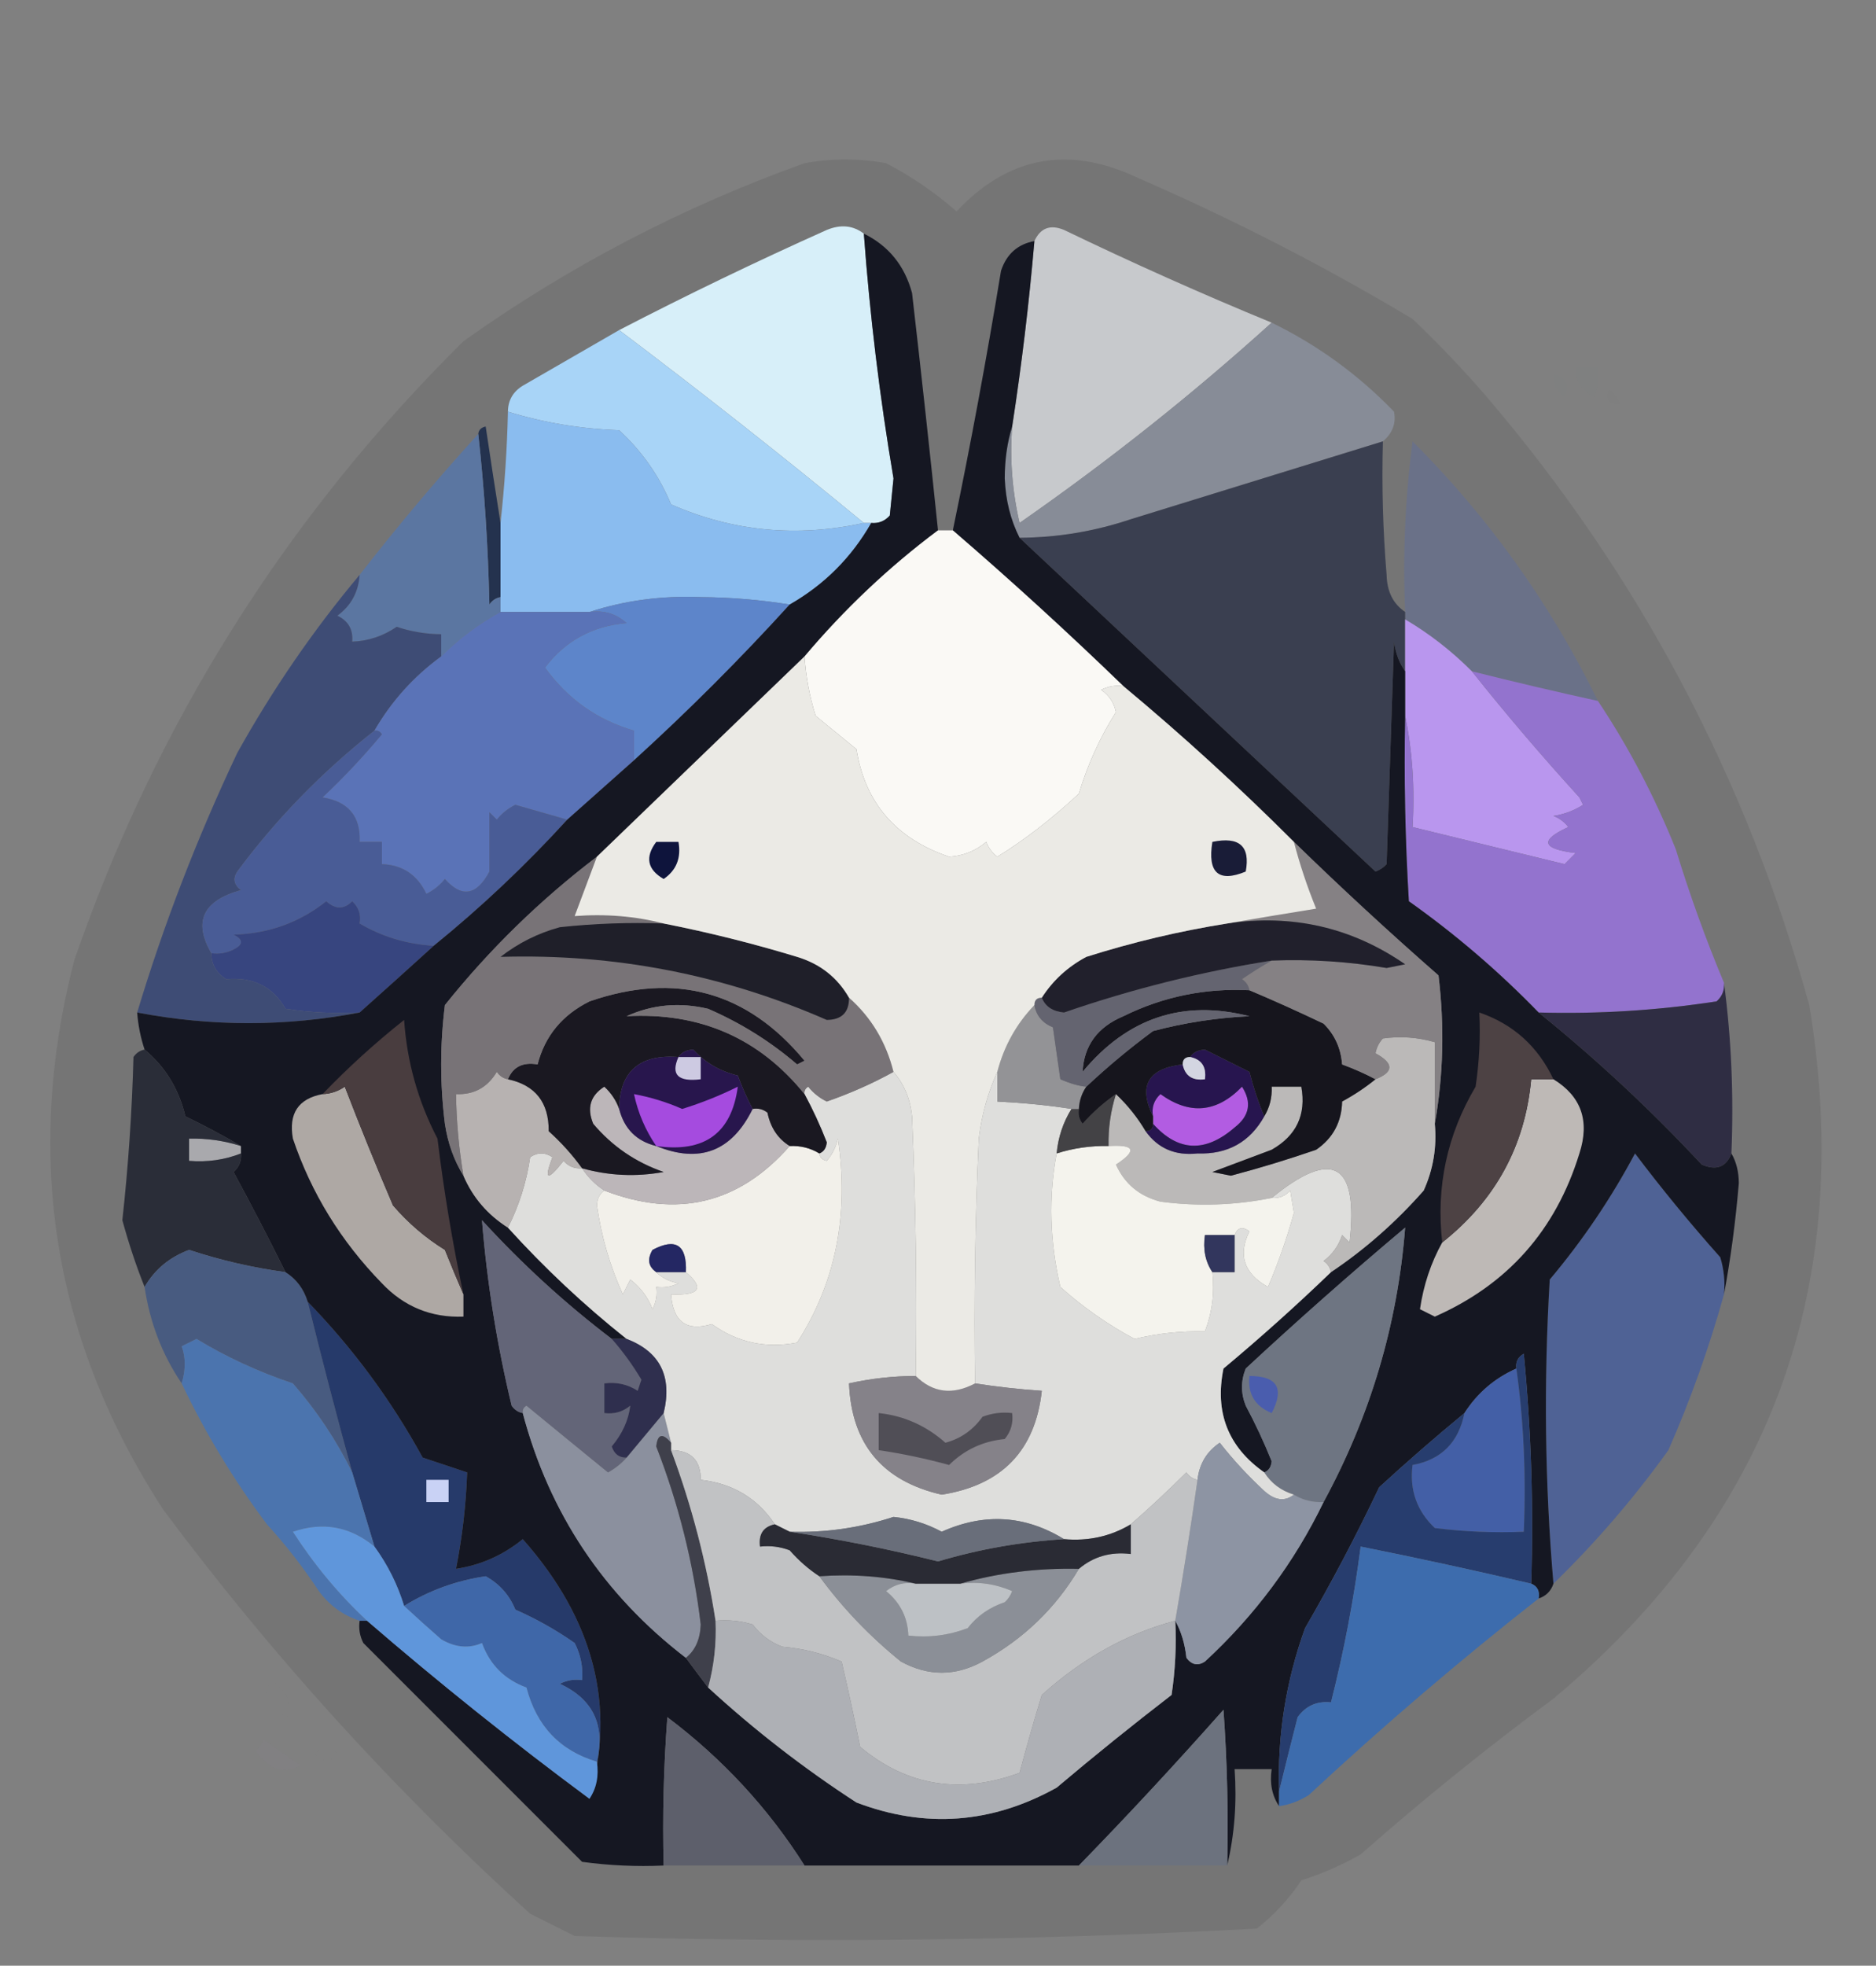 <?xml version="1.0" encoding="UTF-8"?>
<!DOCTYPE svg PUBLIC "-//W3C//DTD SVG 1.1//EN" "http://www.w3.org/Graphics/SVG/1.1/DTD/svg11.dtd">
<svg xmlns="http://www.w3.org/2000/svg" version="1.1" width="253px" height="265px" style="shape-rendering:geometricPrecision; text-rendering:geometricPrecision; image-rendering:optimizeQuality; fill-rule:evenodd; clip-rule:evenodd" xmlns:xlink="http://www.w3.org/1999/xlink">
<rect width="100%" height="100%" fill="#808080" stroke="none"/>
<g><path style="opacity:0.085" fill="#010102" d="M 200.5,53.5 C 220.997,77.487 235.497,104.82 244,135.5C 250.272,173.364 238.772,204.53 209.5,229C 200.544,235.621 191.877,242.621 183.5,250C 180.95,251.442 178.284,252.608 175.5,253.5C 173.84,255.993 171.84,258.16 169.5,260C 138.895,261.643 108.228,261.977 77.5,261C 75.5,260 73.5,259 71.5,258C 53.153,241.329 36.653,223.162 22,203.5C 7.189,180.679 3.189,156.012 10,129.5C 21.059,97.533 38.559,69.7 62.5,46C 76.668,35.915 92.001,27.915 108.5,22C 112.167,21.333 115.833,21.333 119.5,22C 122.952,23.791 126.118,25.958 129,28.5C 135.993,21.052 144.16,19.552 153.5,24C 166.303,29.567 178.636,35.901 190.5,43C 194.065,46.395 197.398,49.895 200.5,53.5 Z"/></g>
<g><path style="opacity:1" fill="#d7eff9" d="M 116.5,31.5 C 117.311,42.559 118.645,53.559 120.5,64.5C 120.333,66.167 120.167,67.833 120,69.5C 119.329,70.252 118.496,70.586 117.5,70.5C 117.167,70.5 116.833,70.5 116.5,70.5C 105.682,61.592 94.682,52.926 83.5,44.5C 92.62,39.775 101.953,35.275 111.5,31C 113.387,30.22 115.054,30.387 116.5,31.5 Z"/></g>
<g><path style="opacity:1" fill="#c7c9cc" d="M 171.5,43.5 C 160.829,53.153 149.496,62.153 137.5,70.5C 136.508,66.217 136.174,61.884 136.5,57.5C 137.781,49.202 138.781,40.869 139.5,32.5C 140.314,30.727 141.648,30.227 143.5,31C 152.741,35.456 162.075,39.622 171.5,43.5 Z"/></g>
<g><path style="opacity:0.005" fill="#eee1ff" d="M 200.5,53.5 C 199.948,51.669 199.948,50.003 200.5,48.5C 201.788,50.298 201.788,51.965 200.5,53.5 Z"/></g>
<g><path style="opacity:1" fill="#878c97" d="M 171.5,43.5 C 177.682,46.508 183.182,50.508 188,55.5C 188.3,57.066 187.8,58.399 186.5,59.5C 175.199,62.994 163.866,66.494 152.5,70C 147.625,71.636 142.625,72.469 137.5,72.5C 136.287,70.108 135.621,67.441 135.5,64.5C 135.503,61.975 135.837,59.641 136.5,57.5C 136.174,61.884 136.508,66.217 137.5,70.5C 149.496,62.153 160.829,53.153 171.5,43.5 Z"/></g>
<g><path style="opacity:0.004" fill="#d5fffe" d="M 209.5,50.5 C 211.225,50.843 211.725,51.843 211,53.5C 209.961,52.756 209.461,51.756 209.5,50.5 Z"/></g>
<g><path style="opacity:0.008" fill="#508887" d="M 212.5,49.5 C 213.5,49.5 214.5,49.5 215.5,49.5C 215.657,50.873 215.49,52.207 215,53.5C 213.294,52.692 212.461,51.359 212.5,49.5 Z"/></g>
<g><path style="opacity:1" fill="#a8d4f7" d="M 83.5,44.5 C 94.682,52.926 105.682,61.592 116.5,70.5C 107.479,72.481 98.813,71.647 90.5,68C 88.917,64.176 86.584,60.843 83.5,58C 78.343,57.821 73.343,56.987 68.5,55.5C 68.511,53.983 69.177,52.816 70.5,52C 74.888,49.477 79.222,46.977 83.5,44.5 Z"/></g>
<g><path style="opacity:0.004" fill="#3b3b3b" d="M 218.5,54.5 C 216.972,54.483 216.472,53.816 217,52.5C 217.717,53.044 218.217,53.711 218.5,54.5 Z"/></g>
<g><path style="opacity:0.004" fill="#fefffe" d="M 218.5,54.5 C 219.833,55.167 219.833,55.167 218.5,54.5 Z"/></g>
<g><path style="opacity:0.004" fill="#fefffe" d="M 218.5,55.5 C 217.833,56.167 217.833,56.167 218.5,55.5 Z"/></g>
<g><path style="opacity:1" fill="#8abcef" d="M 68.5,55.5 C 73.343,56.987 78.343,57.821 83.5,58C 86.584,60.843 88.917,64.176 90.5,68C 98.813,71.647 107.479,72.481 116.5,70.5C 116.833,70.5 117.167,70.5 117.5,70.5C 114.833,75.167 111.167,78.833 106.5,81.5C 102.581,80.865 98.582,80.532 94.5,80.5C 89.233,80.287 84.233,80.954 79.5,82.5C 75.5,82.5 71.5,82.5 67.5,82.5C 67.5,81.833 67.5,81.167 67.5,80.5C 67.5,77.167 67.5,73.833 67.5,70.5C 68.053,65.518 68.387,60.518 68.5,55.5 Z"/></g>
<g><path style="opacity:1" fill="#6a7188" d="M 215.5,94.5 C 209.813,93.248 204.147,91.914 198.5,90.5C 195.767,87.761 192.767,85.427 189.5,83.5C 189.5,83.167 189.5,82.833 189.5,82.5C 189.169,74.805 189.503,67.138 190.5,59.5C 200.791,69.788 209.125,81.454 215.5,94.5 Z"/></g>
<g><path style="opacity:1" fill="#24324e" d="M 64.5,58.5 C 64.56,57.957 64.893,57.624 65.5,57.5C 66.167,61.982 66.834,66.316 67.5,70.5C 67.5,73.833 67.5,77.167 67.5,80.5C 66.883,80.611 66.383,80.944 66,81.5C 65.829,73.656 65.329,65.989 64.5,58.5 Z"/></g>
<g><path style="opacity:1" fill="#5b76a1" d="M 64.5,58.5 C 65.329,65.989 65.829,73.656 66,81.5C 66.383,80.944 66.883,80.611 67.5,80.5C 67.5,81.167 67.5,81.833 67.5,82.5C 64.55,84.115 61.884,86.115 59.5,88.5C 59.5,87.5 59.5,86.5 59.5,85.5C 57.453,85.489 55.453,85.156 53.5,84.5C 51.666,85.754 49.666,86.421 47.5,86.5C 47.64,84.876 46.973,83.71 45.5,83C 47.342,81.654 48.342,79.821 48.5,77.5C 53.606,70.941 58.939,64.608 64.5,58.5 Z"/></g>
<g><path style="opacity:1" fill="#3a3f50" d="M 186.5,59.5 C 186.334,65.509 186.501,71.509 187,77.5C 187.05,79.744 187.883,81.411 189.5,82.5C 189.5,82.833 189.5,83.167 189.5,83.5C 189.5,85.833 189.5,88.167 189.5,90.5C 188.71,89.391 188.21,88.058 188,86.5C 187.667,96.5 187.333,106.5 187,116.5C 186.586,116.957 186.086,117.291 185.5,117.5C 169.453,102.45 153.453,87.45 137.5,72.5C 142.625,72.469 147.625,71.636 152.5,70C 163.866,66.494 175.199,62.994 186.5,59.5 Z"/></g>
<g><path style="opacity:1" fill="#5d85ca" d="M 106.5,81.5 C 99.833,88.833 92.833,95.833 85.5,102.5C 85.5,101.167 85.5,99.833 85.5,98.5C 80.556,97.065 76.556,94.232 73.5,90C 76.248,86.388 79.914,84.388 84.5,84C 83.095,82.731 81.429,82.231 79.5,82.5C 84.233,80.954 89.233,80.287 94.5,80.5C 98.582,80.532 102.581,80.865 106.5,81.5 Z"/></g>
<g><path style="opacity:1" fill="#3e4c75" d="M 48.5,77.5 C 48.342,79.821 47.342,81.654 45.5,83C 46.973,83.71 47.64,84.876 47.5,86.5C 49.666,86.421 51.666,85.754 53.5,84.5C 55.453,85.156 57.453,85.489 59.5,85.5C 59.5,86.5 59.5,87.5 59.5,88.5C 55.788,91.211 52.788,94.544 50.5,98.5C 43.422,104.076 37.255,110.41 32,117.5C 31.383,118.449 31.549,119.282 32.5,120C 27.368,121.414 26.035,124.247 28.5,128.5C 28.511,130.017 29.177,131.184 30.5,132C 34.137,131.684 36.804,133.018 38.5,136C 41.817,136.498 45.15,136.665 48.5,136.5C 38.553,138.41 28.553,138.41 18.5,136.5C 22.074,124.632 26.574,112.965 32,101.5C 36.782,92.912 42.282,84.912 48.5,77.5 Z"/></g>
<g><path style="opacity:1" fill="#5a73b7" d="M 67.5,82.5 C 71.5,82.5 75.5,82.5 79.5,82.5C 81.429,82.231 83.095,82.731 84.5,84C 79.914,84.388 76.248,86.388 73.5,90C 76.556,94.232 80.556,97.065 85.5,98.5C 85.5,99.833 85.5,101.167 85.5,102.5C 82.526,105.138 79.526,107.805 76.5,110.5C 74.196,109.837 71.863,109.17 69.5,108.5C 68.522,108.977 67.689,109.643 67,110.5C 66.667,110.167 66.333,109.833 66,109.5C 66,112.167 66,114.833 66,117.5C 64.276,120.73 62.276,121.064 60,118.5C 59.311,119.357 58.478,120.023 57.5,120.5C 56.272,117.929 54.272,116.595 51.5,116.5C 51.5,115.5 51.5,114.5 51.5,113.5C 50.5,113.5 49.5,113.5 48.5,113.5C 48.647,110.057 46.98,108.057 43.5,107.5C 46.322,104.844 48.989,102.011 51.5,99C 51.272,98.601 50.938,98.435 50.5,98.5C 52.788,94.544 55.788,91.211 59.5,88.5C 61.884,86.115 64.55,84.115 67.5,82.5 Z"/></g>
<g><path style="opacity:1" fill="#b996ee" d="M 189.5,83.5 C 192.767,85.427 195.767,87.761 198.5,90.5C 203.1,96.275 207.934,101.941 213,107.5C 213.167,107.833 213.333,108.167 213.5,108.5C 212.271,109.281 210.938,109.781 209.5,110C 210.308,110.308 210.975,110.808 211.5,111.5C 207.597,113.283 207.93,114.45 212.5,115C 212,115.5 211.5,116 211,116.5C 204.109,114.822 197.276,113.155 190.5,111.5C 190.821,106.305 190.487,101.305 189.5,96.5C 189.5,94.5 189.5,92.5 189.5,90.5C 189.5,88.167 189.5,85.833 189.5,83.5 Z"/></g>
<g><path style="opacity:1" fill="#495c96" d="M 50.5,98.5 C 50.938,98.435 51.272,98.601 51.5,99C 48.989,102.011 46.322,104.844 43.5,107.5C 46.98,108.057 48.647,110.057 48.5,113.5C 49.5,113.5 50.5,113.5 51.5,113.5C 51.5,114.5 51.5,115.5 51.5,116.5C 54.272,116.595 56.272,117.929 57.5,120.5C 58.478,120.023 59.311,119.357 60,118.5C 62.276,121.064 64.276,120.73 66,117.5C 66,114.833 66,112.167 66,109.5C 66.333,109.833 66.667,110.167 67,110.5C 67.689,109.643 68.522,108.977 69.5,108.5C 71.863,109.17 74.196,109.837 76.5,110.5C 70.924,116.62 64.924,122.287 58.5,127.5C 54.882,127.293 51.548,126.293 48.5,124.5C 48.719,123.325 48.386,122.325 47.5,121.5C 46.402,122.615 45.235,122.615 44,121.5C 40.389,124.372 36.223,125.872 31.5,126C 32.833,126.667 32.833,127.333 31.5,128C 30.552,128.483 29.552,128.649 28.5,128.5C 26.035,124.247 27.368,121.414 32.5,120C 31.549,119.282 31.383,118.449 32,117.5C 37.255,110.41 43.422,104.076 50.5,98.5 Z"/></g>
<g><path style="opacity:1" fill="#9373ce" d="M 198.5,90.5 C 204.147,91.914 209.813,93.248 215.5,94.5C 219.644,100.713 223.144,107.38 226,114.5C 227.878,120.638 230.045,126.638 232.5,132.5C 232.586,133.496 232.252,134.329 231.5,135C 223.547,136.223 215.547,136.723 207.5,136.5C 202.128,130.961 196.295,125.961 190,121.5C 189.5,113.173 189.334,104.84 189.5,96.5C 190.487,101.305 190.821,106.305 190.5,111.5C 197.276,113.155 204.109,114.822 211,116.5C 211.5,116 212,115.5 212.5,115C 207.93,114.45 207.597,113.283 211.5,111.5C 210.975,110.808 210.308,110.308 209.5,110C 210.938,109.781 212.271,109.281 213.5,108.5C 213.333,108.167 213.167,107.833 213,107.5C 207.934,101.941 203.1,96.275 198.5,90.5 Z"/></g>
<g><path style="opacity:1" fill="#37457f" d="M 58.5,127.5 C 55.208,130.49 51.874,133.49 48.5,136.5C 45.15,136.665 41.817,136.498 38.5,136C 36.804,133.018 34.137,131.684 30.5,132C 29.177,131.184 28.511,130.017 28.5,128.5C 29.552,128.649 30.552,128.483 31.5,128C 32.833,127.333 32.833,126.667 31.5,126C 36.223,125.872 40.389,124.372 44,121.5C 45.235,122.615 46.402,122.615 47.5,121.5C 48.386,122.325 48.719,123.325 48.5,124.5C 51.548,126.293 54.882,127.293 58.5,127.5 Z"/></g>
<g><path style="opacity:1" fill="#2f2d43" d="M 232.5,132.5 C 233.492,139.982 233.825,147.648 233.5,155.5C 232.796,157.344 231.463,157.844 229.5,157C 222.624,149.622 215.291,142.789 207.5,136.5C 215.547,136.723 223.547,136.223 231.5,135C 232.252,134.329 232.586,133.496 232.5,132.5 Z"/></g>
<g><path style="opacity:1" fill="#a9a9ad" d="M 32.5,154.5 C 32.5,154.833 32.5,155.167 32.5,155.5C 30.283,156.369 27.95,156.702 25.5,156.5C 25.5,155.5 25.5,154.5 25.5,153.5C 27.903,153.448 30.236,153.781 32.5,154.5 Z"/></g>
<g><path style="opacity:0.993" fill="#2b2e39" d="M 19.5,141.5 C 22.294,143.819 24.128,146.819 25,150.5C 27.627,151.768 30.127,153.101 32.5,154.5C 30.236,153.781 27.903,153.448 25.5,153.5C 25.5,154.5 25.5,155.5 25.5,156.5C 27.95,156.702 30.283,156.369 32.5,155.5C 32.586,156.496 32.252,157.329 31.5,158C 33.936,162.498 36.27,166.998 38.5,171.5C 34.098,170.906 29.765,169.906 25.5,168.5C 22.852,169.488 20.852,171.155 19.5,173.5C 18.365,170.662 17.365,167.662 16.5,164.5C 17.3,157.216 17.8,149.883 18,142.5C 18.383,141.944 18.883,141.611 19.5,141.5 Z"/></g>
<g><path style="opacity:1" fill="#485b80" d="M 38.5,171.5 C 39.974,172.436 40.974,173.77 41.5,175.5C 43.392,183.179 45.392,190.846 47.5,198.5C 45.384,194.19 42.717,190.19 39.5,186.5C 34.849,184.94 30.515,182.94 26.5,180.5C 25.833,180.833 25.167,181.167 24.5,181.5C 25.052,183.003 25.052,184.669 24.5,186.5C 21.866,182.605 20.199,178.272 19.5,173.5C 20.852,171.155 22.852,169.488 25.5,168.5C 29.765,169.906 34.098,170.906 38.5,171.5 Z"/></g>
<g><path style="opacity:1" fill="#4f6295" d="M 232.5,174.5 C 230.49,181.699 227.99,188.699 225,195.5C 220.342,201.987 215.176,207.987 209.5,213.5C 208.339,200.006 208.173,186.34 209,172.5C 213.429,167.237 217.262,161.571 220.5,155.5C 224.114,160.287 227.948,164.954 232,169.5C 232.494,171.134 232.66,172.801 232.5,174.5 Z"/></g>
<g><path style="opacity:1" fill="#263a6a" d="M 41.5,175.5 C 47.604,181.776 52.77,188.776 57,196.5C 59,197.167 61,197.833 63,198.5C 62.849,202.843 62.349,207.177 61.5,211.5C 64.852,210.992 67.852,209.658 70.5,207.5C 80.101,218.342 83.101,230.009 79.5,242.5C 80.451,241.081 80.784,239.415 80.5,237.5C 81.648,232.561 79.981,229.061 75.5,227C 76.448,226.517 77.448,226.351 78.5,226.5C 78.643,224.738 78.309,223.071 77.5,221.5C 74.995,219.747 72.329,218.247 69.5,217C 68.695,215.028 67.362,213.528 65.5,212.5C 61.508,213.091 57.841,214.424 54.5,216.5C 53.617,213.615 52.284,210.948 50.5,208.5C 49.492,205.156 48.492,201.823 47.5,198.5C 45.392,190.846 43.392,183.179 41.5,175.5 Z"/></g>
<g><path style="opacity:1" fill="#c9d2f5" d="M 57.5,199.5 C 58.5,199.5 59.5,199.5 60.5,199.5C 60.5,200.5 60.5,201.5 60.5,202.5C 59.5,202.5 58.5,202.5 57.5,202.5C 57.5,201.5 57.5,200.5 57.5,199.5 Z"/></g>
<g><path style="opacity:1" fill="#151722" d="M 116.5,31.5 C 119.833,33.138 122,35.805 123,39.5C 124.246,50.31 125.413,60.977 126.5,71.5C 119.896,76.435 113.896,82.102 108.5,88.5C 99.14,97.528 89.807,106.528 80.5,115.5C 72.846,121.321 66.013,127.987 60,135.5C 59.333,140.833 59.333,146.167 60,151.5C 60.39,154.104 61.224,156.438 62.5,158.5C 63.757,161.427 65.757,163.761 68.5,165.5C 73.452,170.964 78.785,175.964 84.5,180.5C 83.833,180.5 83.167,180.5 82.5,180.5C 76.237,175.742 70.404,170.409 65,164.5C 65.678,172.906 67.011,181.239 69,189.5C 69.383,190.056 69.883,190.389 70.5,190.5C 74.079,203.989 81.413,214.989 92.5,223.5C 93.512,224.872 94.512,226.205 95.5,227.5C 101.719,233.216 108.386,238.383 115.5,243C 124.76,246.528 133.76,245.862 142.5,241C 147.575,236.713 152.742,232.547 158,228.5C 158.498,225.183 158.665,221.85 158.5,218.5C 159.302,219.952 159.802,221.618 160,223.5C 160.718,224.451 161.551,224.617 162.5,224C 169.231,217.784 174.564,210.617 178.5,202.5C 184.818,190.857 188.485,178.523 189.5,165.5C 182.185,171.647 175.018,177.981 168,184.5C 167.333,186.167 167.333,187.833 168,189.5C 169.303,191.94 170.47,194.44 171.5,197C 171.43,197.765 171.097,198.265 170.5,198.5C 165.625,195.077 163.792,190.41 165,184.5C 170.028,180.301 174.861,175.968 179.5,171.5C 184.072,168.437 188.239,164.77 192,160.5C 193.289,157.649 193.789,154.649 193.5,151.5C 194.654,145.013 194.821,138.346 194,131.5C 187.33,125.662 180.83,119.662 174.5,113.5C 167.133,106.131 159.466,99.131 151.5,92.5C 144.023,85.267 136.356,78.267 128.5,71.5C 130.885,60.014 133.051,48.347 135,36.5C 135.748,34.249 137.248,32.916 139.5,32.5C 138.781,40.869 137.781,49.202 136.5,57.5C 135.837,59.641 135.503,61.975 135.5,64.5C 135.621,67.441 136.287,70.108 137.5,72.5C 153.453,87.45 169.453,102.45 185.5,117.5C 186.086,117.291 186.586,116.957 187,116.5C 187.333,106.5 187.667,96.5 188,86.5C 188.21,88.058 188.71,89.391 189.5,90.5C 189.5,92.5 189.5,94.5 189.5,96.5C 189.334,104.84 189.5,113.173 190,121.5C 196.295,125.961 202.128,130.961 207.5,136.5C 215.291,142.789 222.624,149.622 229.5,157C 231.463,157.844 232.796,157.344 233.5,155.5C 234.156,156.622 234.489,157.955 234.5,159.5C 234.066,164.678 233.399,169.678 232.5,174.5C 232.66,172.801 232.494,171.134 232,169.5C 227.948,164.954 224.114,160.287 220.5,155.5C 217.262,161.571 213.429,167.237 209,172.5C 208.173,186.34 208.339,200.006 209.5,213.5C 209.167,214.5 208.5,215.167 207.5,215.5C 207.672,214.508 207.338,213.842 206.5,213.5C 206.832,203.145 206.499,192.812 205.5,182.5C 204.702,182.957 204.369,183.624 204.5,184.5C 201.568,185.8 199.234,187.8 197.5,190.5C 193.605,193.708 189.771,197.041 186,200.5C 182.973,206.883 179.64,213.216 176,219.5C 173.427,226.605 172.26,233.938 172.5,241.5C 172.5,242.167 172.5,242.833 172.5,243.5C 171.549,242.081 171.216,240.415 171.5,238.5C 169.833,238.5 168.167,238.5 166.5,238.5C 166.818,243.032 166.485,247.366 165.5,251.5C 165.666,244.492 165.5,237.492 165,230.5C 158.584,237.743 152.084,244.743 145.5,251.5C 133.167,251.5 120.833,251.5 108.5,251.5C 103.608,243.77 97.442,237.104 90,231.5C 89.5,238.158 89.334,244.825 89.5,251.5C 85.818,251.665 82.152,251.499 78.5,251C 68.585,241.086 58.752,231.252 49,221.5C 48.517,220.552 48.35,219.552 48.5,218.5C 48.833,218.5 49.167,218.5 49.5,218.5C 59.211,226.88 69.211,234.88 79.5,242.5C 83.101,230.009 80.101,218.342 70.5,207.5C 67.852,209.658 64.852,210.992 61.5,211.5C 62.349,207.177 62.849,202.843 63,198.5C 61,197.833 59,197.167 57,196.5C 52.77,188.776 47.604,181.776 41.5,175.5C 40.974,173.77 39.974,172.436 38.5,171.5C 36.27,166.998 33.936,162.498 31.5,158C 32.252,157.329 32.586,156.496 32.5,155.5C 32.5,155.167 32.5,154.833 32.5,154.5C 30.127,153.101 27.627,151.768 25,150.5C 24.128,146.819 22.294,143.819 19.5,141.5C 18.962,139.883 18.629,138.216 18.5,136.5C 28.553,138.41 38.553,138.41 48.5,136.5C 51.874,133.49 55.208,130.49 58.5,127.5C 64.924,122.287 70.924,116.62 76.5,110.5C 79.526,107.805 82.526,105.138 85.5,102.5C 92.833,95.833 99.833,88.833 106.5,81.5C 111.167,78.833 114.833,75.167 117.5,70.5C 118.496,70.586 119.329,70.252 120,69.5C 120.167,67.833 120.333,66.167 120.5,64.5C 118.645,53.559 117.311,42.559 116.5,31.5 Z"/></g>
<g><path style="opacity:1" fill="#8b909e" d="M 84.5,196.5 C 86.196,194.475 87.863,192.475 89.5,190.5C 89.833,191.833 90.167,193.167 90.5,194.5C 89.35,193.15 88.683,193.316 88.5,195C 91.515,202.738 93.515,210.738 94.5,219C 94.431,220.986 93.765,222.486 92.5,223.5C 81.413,214.989 74.079,203.989 70.5,190.5C 70.435,190.062 70.601,189.728 71,189.5C 74.698,192.538 78.364,195.538 82,198.5C 82.995,197.934 83.828,197.267 84.5,196.5 Z"/></g>
<g><path style="opacity:1" fill="#435fa6" d="M 204.5,184.5 C 205.492,191.648 205.825,198.981 205.5,206.5C 201.486,206.666 197.486,206.499 193.5,206C 191.07,203.695 190.07,200.862 190.5,197.5C 194.371,196.793 196.705,194.46 197.5,190.5C 199.234,187.8 201.568,185.8 204.5,184.5 Z"/></g>
<g><path style="opacity:1" fill="#636578" d="M 82.5,180.5 C 83.96,182.144 85.293,183.977 86.5,186C 86.333,186.5 86.167,187 86,187.5C 84.644,186.62 83.144,186.286 81.5,186.5C 81.5,187.833 81.5,189.167 81.5,190.5C 82.822,190.67 83.989,190.337 85,189.5C 84.76,191.467 83.927,193.3 82.5,195C 82.836,196.03 83.503,196.53 84.5,196.5C 83.828,197.267 82.995,197.934 82,198.5C 78.364,195.538 74.698,192.538 71,189.5C 70.601,189.728 70.435,190.062 70.5,190.5C 69.883,190.389 69.383,190.056 69,189.5C 67.011,181.239 65.678,172.906 65,164.5C 70.404,170.409 76.237,175.742 82.5,180.5 Z"/></g>
<g><path style="opacity:1" fill="#6e7582" d="M 178.5,202.5 C 177.041,202.567 175.708,202.234 174.5,201.5C 172.77,200.974 171.436,199.974 170.5,198.5C 171.097,198.265 171.43,197.765 171.5,197C 170.47,194.44 169.303,191.94 168,189.5C 167.333,187.833 167.333,186.167 168,184.5C 175.018,177.981 182.185,171.647 189.5,165.5C 188.485,178.523 184.818,190.857 178.5,202.5 Z"/></g>
<g><path style="opacity:1" fill="#4a5dae" d="M 168.5,185.5 C 172.252,185.501 173.252,187.167 171.5,190.5C 169.244,189.579 168.244,187.912 168.5,185.5 Z"/></g>
<g><path style="opacity:1" fill="#dededc" d="M 120.5,144.5 C 121.927,146.148 122.76,148.148 123,150.5C 123.5,162.162 123.667,173.829 123.5,185.5C 120.455,185.508 117.455,185.841 114.5,186.5C 114.83,194.666 118.997,199.666 127,201.5C 135.119,200.216 139.619,195.55 140.5,187.5C 137.482,187.296 134.482,186.963 131.5,186.5C 131.333,175.495 131.5,164.495 132,153.5C 132.406,150.258 133.239,147.258 134.5,144.5C 134.5,145.833 134.5,147.167 134.5,148.5C 138.192,148.693 141.525,149.026 144.5,149.5C 143.37,151.315 142.704,153.315 142.5,155.5C 141.401,161.364 141.568,167.364 143,173.5C 146.067,176.237 149.401,178.571 153,180.5C 156.225,179.742 159.391,179.409 162.5,179.5C 163.48,176.914 163.813,174.247 163.5,171.5C 164.5,171.5 165.5,171.5 166.5,171.5C 166.5,169.833 166.5,168.167 166.5,166.5C 166.897,165.475 167.563,165.308 168.5,166C 166.928,169.19 167.761,171.69 171,173.5C 172.385,170.267 173.552,166.934 174.5,163.5C 174.333,162.5 174.167,161.5 174,160.5C 173.329,161.252 172.496,161.586 171.5,161.5C 179.728,154.78 183.228,156.78 182,167.5C 181.667,167.167 181.333,166.833 181,166.5C 180.535,167.931 179.701,169.097 178.5,170C 179.056,170.383 179.389,170.883 179.5,171.5C 174.861,175.968 170.028,180.301 165,184.5C 163.792,190.41 165.625,195.077 170.5,198.5C 171.436,199.974 172.77,200.974 174.5,201.5C 173.279,202.465 171.946,202.298 170.5,201C 168.316,198.984 166.316,196.817 164.5,194.5C 162.738,195.688 161.738,197.355 161.5,199.5C 160.883,199.389 160.383,199.056 160,198.5C 157.521,200.966 155.021,203.299 152.5,205.5C 149.785,207.123 146.785,207.79 143.5,207.5C 138.229,204.265 132.729,203.932 127,206.5C 124.965,205.399 122.798,204.732 120.5,204.5C 115.954,205.985 111.287,206.652 106.5,206.5C 105.833,206.167 105.167,205.833 104.5,205.5C 102.164,201.992 98.831,199.992 94.5,199.5C 94.512,196.858 93.179,195.525 90.5,195.5C 90.5,195.167 90.5,194.833 90.5,194.5C 90.167,193.167 89.833,191.833 89.5,190.5C 90.689,185.569 89.022,182.236 84.5,180.5C 78.785,175.964 73.452,170.964 68.5,165.5C 70.002,162.547 71.002,159.38 71.5,156C 72.5,155.333 73.5,155.333 74.5,156C 73.327,159.11 73.827,159.277 76,156.5C 76.671,157.252 77.504,157.586 78.5,157.5C 79.306,158.728 80.306,159.728 81.5,160.5C 80.876,160.917 80.543,161.584 80.5,162.5C 81.106,166.72 82.273,170.72 84,174.5C 84.333,173.833 84.667,173.167 85,172.5C 86.385,173.551 87.385,174.884 88,176.5C 88.483,175.552 88.65,174.552 88.5,173.5C 89.552,173.649 90.552,173.483 91.5,173C 90.263,172.768 89.263,172.268 88.5,171.5C 89.833,171.5 91.167,171.5 92.5,171.5C 95.04,173.666 94.373,174.666 90.5,174.5C 90.77,178.206 92.603,179.539 96,178.5C 99.433,180.982 103.266,181.815 107.5,181C 112.695,172.932 114.529,163.765 113,153.5C 112.751,154.624 112.251,155.624 111.5,156.5C 110.893,156.376 110.56,156.043 110.5,155.5C 111.097,155.265 111.43,154.765 111.5,154C 110.623,151.747 109.623,149.581 108.5,147.5C 108.435,147.062 108.601,146.728 109,146.5C 109.689,147.357 110.522,148.023 111.5,148.5C 114.753,147.363 117.753,146.029 120.5,144.5 Z"/></g>
<g><path style="opacity:1" fill="#858289" d="M 123.5,185.5 C 125.799,187.769 128.466,188.102 131.5,186.5C 134.482,186.963 137.482,187.296 140.5,187.5C 139.619,195.55 135.119,200.216 127,201.5C 118.997,199.666 114.83,194.666 114.5,186.5C 117.455,185.841 120.455,185.508 123.5,185.5 Z"/></g>
<g><path style="opacity:1" fill="#504e56" d="M 118.5,190.5 C 121.879,190.853 124.879,192.187 127.5,194.5C 129.556,193.952 131.223,192.786 132.5,191C 133.793,190.51 135.127,190.343 136.5,190.5C 136.67,191.822 136.337,192.989 135.5,194C 132.557,194.29 130.057,195.456 128,197.5C 124.863,196.639 121.697,195.973 118.5,195.5C 118.5,193.833 118.5,192.167 118.5,190.5 Z"/></g>
<g><path style="opacity:1" fill="#2f2f4e" d="M 82.5,180.5 C 83.167,180.5 83.833,180.5 84.5,180.5C 89.022,182.236 90.689,185.569 89.5,190.5C 87.863,192.475 86.196,194.475 84.5,196.5C 83.503,196.53 82.836,196.03 82.5,195C 83.927,193.3 84.76,191.467 85,189.5C 83.989,190.337 82.822,190.67 81.5,190.5C 81.5,189.167 81.5,187.833 81.5,186.5C 83.144,186.286 84.644,186.62 86,187.5C 86.167,187 86.333,186.5 86.5,186C 85.293,183.977 83.96,182.144 82.5,180.5 Z"/></g>
<g><path style="opacity:1" fill="#aea8a4" d="M 62.5,174.5 C 62.5,175.5 62.5,176.5 62.5,177.5C 58.156,177.661 54.489,176.161 51.5,173C 45.977,167.337 41.977,160.837 39.5,153.5C 38.901,150.114 40.234,148.114 43.5,147.5C 44.583,147.461 45.583,147.127 46.5,146.5C 48.567,151.868 50.734,157.201 53,162.5C 55.039,164.874 57.372,166.874 60,168.5C 60.845,170.611 61.678,172.611 62.5,174.5 Z"/></g>
<g><path style="opacity:1" fill="#bbb9b8" d="M 193.5,151.5 C 193.789,154.649 193.289,157.649 192,160.5C 188.239,164.77 184.072,168.437 179.5,171.5C 179.389,170.883 179.056,170.383 178.5,170C 179.701,169.097 180.535,167.931 181,166.5C 181.333,166.833 181.667,167.167 182,167.5C 183.228,156.78 179.728,154.78 171.5,161.5C 166.537,162.496 161.537,162.663 156.5,162C 153.661,161.259 151.661,159.593 150.5,157C 153.39,155.108 153.056,154.275 149.5,154.5C 149.448,152.097 149.781,149.764 150.5,147.5C 152.074,148.984 153.407,150.651 154.5,152.5C 156.166,154.828 158.499,155.828 161.5,155.5C 165.557,155.64 168.557,153.974 170.5,150.5C 171.234,149.292 171.567,147.959 171.5,146.5C 172.833,146.5 174.167,146.5 175.5,146.5C 176.178,150.273 174.844,153.106 171.5,155C 168.833,156 166.167,157 163.5,158C 164.333,158.167 165.167,158.333 166,158.5C 169.881,157.475 173.715,156.308 177.5,155C 179.768,153.442 180.934,151.276 181,148.5C 182.652,147.601 184.152,146.601 185.5,145.5C 187.99,144.521 187.99,143.354 185.5,142C 185.645,141.228 185.978,140.561 186.5,140C 188.847,139.666 191.181,139.833 193.5,140.5C 193.5,144.167 193.5,147.833 193.5,151.5 Z"/></g>
<g><path style="opacity:1" fill="#f2f0ea" d="M 92.5,171.5 C 92.65,167.839 91.15,166.839 88,168.5C 87.26,169.749 87.427,170.749 88.5,171.5C 89.263,172.268 90.263,172.768 91.5,173C 90.552,173.483 89.552,173.649 88.5,173.5C 88.65,174.552 88.483,175.552 88,176.5C 87.385,174.884 86.385,173.551 85,172.5C 84.667,173.167 84.333,173.833 84,174.5C 82.273,170.72 81.106,166.72 80.5,162.5C 80.543,161.584 80.876,160.917 81.5,160.5C 91.317,164.295 99.651,162.295 106.5,154.5C 107.959,154.433 109.292,154.766 110.5,155.5C 110.56,156.043 110.893,156.376 111.5,156.5C 112.251,155.624 112.751,154.624 113,153.5C 114.529,163.765 112.695,172.932 107.5,181C 103.266,181.815 99.433,180.982 96,178.5C 92.603,179.539 90.77,178.206 90.5,174.5C 94.373,174.666 95.04,173.666 92.5,171.5 Z"/></g>
<g><path style="opacity:1" fill="#242763" d="M 92.5,171.5 C 91.167,171.5 89.833,171.5 88.5,171.5C 87.427,170.749 87.26,169.749 88,168.5C 91.15,166.839 92.65,167.839 92.5,171.5 Z"/></g>
<g><path style="opacity:1" fill="#bcb6b9" d="M 83.5,149.5 C 84.189,152.189 85.856,153.856 88.5,154.5C 94.353,156.887 98.687,155.221 101.5,149.5C 102.239,149.369 102.906,149.536 103.5,150C 103.915,152.026 104.915,153.526 106.5,154.5C 99.651,162.295 91.317,164.295 81.5,160.5C 80.306,159.728 79.306,158.728 78.5,157.5C 82.112,158.511 85.779,158.678 89.5,158C 85.726,156.698 82.559,154.531 80,151.5C 79.116,149.359 79.616,147.693 81.5,146.5C 82.425,147.357 83.092,148.357 83.5,149.5 Z"/></g>
<g><path style="opacity:1" fill="#beb9b6" d="M 209.5,145.5 C 213.252,147.794 214.419,151.128 213,155.5C 209.822,165.841 203.322,173.174 193.5,177.5C 192.833,177.167 192.167,176.833 191.5,176.5C 191.975,173.247 192.975,170.247 194.5,167.5C 201.673,161.815 205.673,154.482 206.5,145.5C 207.5,145.5 208.5,145.5 209.5,145.5 Z"/></g>
<g><path style="opacity:1" fill="#f4f3ed" d="M 149.5,154.5 C 153.056,154.275 153.39,155.108 150.5,157C 151.661,159.593 153.661,161.259 156.5,162C 161.537,162.663 166.537,162.496 171.5,161.5C 172.496,161.586 173.329,161.252 174,160.5C 174.167,161.5 174.333,162.5 174.5,163.5C 173.552,166.934 172.385,170.267 171,173.5C 167.761,171.69 166.928,169.19 168.5,166C 167.563,165.308 166.897,165.475 166.5,166.5C 165.167,166.5 163.833,166.5 162.5,166.5C 162.216,168.415 162.549,170.081 163.5,171.5C 163.813,174.247 163.48,176.914 162.5,179.5C 159.391,179.409 156.225,179.742 153,180.5C 149.401,178.571 146.067,176.237 143,173.5C 141.568,167.364 141.401,161.364 142.5,155.5C 144.764,154.781 147.097,154.448 149.5,154.5 Z"/></g>
<g><path style="opacity:1" fill="#32365d" d="M 166.5,166.5 C 166.5,168.167 166.5,169.833 166.5,171.5C 165.5,171.5 164.5,171.5 163.5,171.5C 162.549,170.081 162.216,168.415 162.5,166.5C 163.833,166.5 165.167,166.5 166.5,166.5 Z"/></g>
<g><path style="opacity:1" fill="#b7b2b1" d="M 68.5,145.5 C 72.197,146.291 74.031,148.624 74,152.5C 75.707,154.037 77.207,155.704 78.5,157.5C 77.504,157.586 76.671,157.252 76,156.5C 73.827,159.277 73.327,159.11 74.5,156C 73.5,155.333 72.5,155.333 71.5,156C 71.002,159.38 70.002,162.547 68.5,165.5C 65.757,163.761 63.757,161.427 62.5,158.5C 61.886,154.865 61.552,151.198 61.5,147.5C 63.903,147.607 65.737,146.607 67,144.5C 67.383,145.056 67.883,145.389 68.5,145.5 Z"/></g>
<g><path style="opacity:1" fill="#434245" d="M 150.5,147.5 C 149.781,149.764 149.448,152.097 149.5,154.5C 147.097,154.448 144.764,154.781 142.5,155.5C 142.704,153.315 143.37,151.315 144.5,149.5C 144.833,149.5 145.167,149.5 145.5,149.5C 145.369,150.239 145.536,150.906 146,151.5C 147.371,149.959 148.871,148.625 150.5,147.5 Z"/></g>
<g><path style="opacity:1" fill="#b25ce2" d="M 155.5,151.5 C 155.5,151.167 155.5,150.833 155.5,150.5C 155.281,149.325 155.614,148.325 156.5,147.5C 160.441,150.344 164.107,150.011 167.5,146.5C 168.848,148.611 168.515,150.445 166.5,152C 162.538,155.434 158.871,155.267 155.5,151.5 Z"/></g>
<g><path style="opacity:1" fill="#27154f" d="M 160.5,142.5 C 160.917,141.876 161.584,141.543 162.5,141.5C 164.5,142.5 166.5,143.5 168.5,144.5C 169.05,146.657 169.717,148.657 170.5,150.5C 168.557,153.974 165.557,155.64 161.5,155.5C 158.499,155.828 156.166,154.828 154.5,152.5C 155.167,152.5 155.5,152.167 155.5,151.5C 158.871,155.267 162.538,155.434 166.5,152C 168.515,150.445 168.848,148.611 167.5,146.5C 164.107,150.011 160.441,150.344 156.5,147.5C 155.614,148.325 155.281,149.325 155.5,150.5C 153.476,146.377 154.809,144.044 159.5,143.5C 159.821,145.048 160.821,145.715 162.5,145.5C 162.715,143.821 162.048,142.821 160.5,142.5 Z"/></g>
<g><path style="opacity:1" fill="#493d3f" d="M 62.5,174.5 C 61.678,172.611 60.845,170.611 60,168.5C 57.372,166.874 55.039,164.874 53,162.5C 50.734,157.201 48.567,151.868 46.5,146.5C 45.583,147.127 44.583,147.461 43.5,147.5C 46.904,143.95 50.571,140.617 54.5,137.5C 54.886,143.159 56.386,148.493 59,153.5C 59.856,160.563 61.023,167.563 62.5,174.5 Z"/></g>
<g><path style="opacity:1" fill="#939396" d="M 139.5,135.5 C 139.75,136.922 140.583,137.922 142,138.5C 142.333,140.833 142.667,143.167 143,145.5C 144.335,146.08 145.502,146.413 146.5,146.5C 145.89,147.391 145.557,148.391 145.5,149.5C 145.167,149.5 144.833,149.5 144.5,149.5C 141.525,149.026 138.192,148.693 134.5,148.5C 134.5,147.167 134.5,145.833 134.5,144.5C 135.39,141.052 137.057,138.052 139.5,135.5 Z"/></g>
<g><path style="opacity:1" fill="#4d4244" d="M 209.5,145.5 C 208.5,145.5 207.5,145.5 206.5,145.5C 205.673,154.482 201.673,161.815 194.5,167.5C 193.652,159.99 195.152,152.99 199,146.5C 199.498,143.183 199.665,139.85 199.5,136.5C 204.068,138.065 207.401,141.065 209.5,145.5 Z"/></g>
<g><path style="opacity:1" fill="#1a1821" d="M 108.5,147.5 C 109.623,149.581 110.623,151.747 111.5,154C 111.43,154.765 111.097,155.265 110.5,155.5C 109.292,154.766 107.959,154.433 106.5,154.5C 104.915,153.526 103.915,152.026 103.5,150C 102.906,149.536 102.239,149.369 101.5,149.5C 100.766,148.122 100.099,146.622 99.5,145C 97.108,144.428 95.108,143.262 93.5,141.5C 92.584,141.543 91.917,141.876 91.5,142.5C 86.237,142.104 83.571,144.438 83.5,149.5C 83.092,148.357 82.425,147.357 81.5,146.5C 79.616,147.693 79.116,149.359 80,151.5C 82.559,154.531 85.726,156.698 89.5,158C 85.779,158.678 82.112,158.511 78.5,157.5C 77.207,155.704 75.707,154.037 74,152.5C 74.031,148.624 72.197,146.291 68.5,145.5C 69.183,143.824 70.517,143.157 72.5,143.5C 73.485,139.67 75.819,136.837 79.5,135C 91.111,130.989 100.777,133.656 108.5,143C 108.167,143.167 107.833,143.333 107.5,143.5C 103.899,140.406 99.899,137.906 95.5,136C 91.638,135.087 87.972,135.42 84.5,137C 94.4,136.456 102.4,139.956 108.5,147.5 Z"/></g>
<g><path style="opacity:1" fill="#28164d" d="M 101.5,149.5 C 98.687,155.221 94.353,156.887 88.5,154.5C 85.856,153.856 84.189,152.189 83.5,149.5C 83.571,144.438 86.237,142.104 91.5,142.5C 91.917,141.876 92.584,141.543 93.5,141.5C 95.108,143.262 97.108,144.428 99.5,145C 100.099,146.622 100.766,148.122 101.5,149.5 Z"/></g>
<g><path style="opacity:1" fill="#a54bdf" d="M 88.5,154.5 C 87.043,152.372 86.043,150.038 85.5,147.5C 87.747,147.915 89.913,148.582 92,149.5C 94.621,148.688 97.121,147.688 99.5,146.5C 98.669,152.771 95.002,155.438 88.5,154.5 Z"/></g>
<g><path style="opacity:1" fill="#16151d" d="M 168.5,133.5 C 171.774,134.88 175.107,136.38 178.5,138C 180.004,139.491 180.837,141.324 181,143.5C 182.622,144.099 184.122,144.766 185.5,145.5C 184.152,146.601 182.652,147.601 181,148.5C 180.934,151.276 179.768,153.442 177.5,155C 173.715,156.308 169.881,157.475 166,158.5C 165.167,158.333 164.333,158.167 163.5,158C 166.167,157 168.833,156 171.5,155C 174.844,153.106 176.178,150.273 175.5,146.5C 174.167,146.5 172.833,146.5 171.5,146.5C 171.567,147.959 171.234,149.292 170.5,150.5C 169.717,148.657 169.05,146.657 168.5,144.5C 166.5,143.5 164.5,142.5 162.5,141.5C 161.584,141.543 160.917,141.876 160.5,142.5C 159.833,142.5 159.5,142.833 159.5,143.5C 154.809,144.044 153.476,146.377 155.5,150.5C 155.5,150.833 155.5,151.167 155.5,151.5C 155.5,152.167 155.167,152.5 154.5,152.5C 153.407,150.651 152.074,148.984 150.5,147.5C 148.871,148.625 147.371,149.959 146,151.5C 145.536,150.906 145.369,150.239 145.5,149.5C 145.557,148.391 145.89,147.391 146.5,146.5C 149.335,143.835 152.335,141.335 155.5,139C 159.749,137.874 164.082,137.208 168.5,137C 159.539,134.713 152.039,137.213 146,144.5C 146.181,140.96 148.014,138.46 151.5,137C 156.845,134.364 162.511,133.198 168.5,133.5 Z"/></g>
<g><path style="opacity:1" fill="#d3d5e1" d="M 160.5,142.5 C 162.048,142.821 162.715,143.821 162.5,145.5C 160.821,145.715 159.821,145.048 159.5,143.5C 159.5,142.833 159.833,142.5 160.5,142.5 Z"/></g>
<g><path style="opacity:1" fill="#858184" d="M 174.5,113.5 C 180.83,119.662 187.33,125.662 194,131.5C 194.821,138.346 194.654,145.013 193.5,151.5C 193.5,147.833 193.5,144.167 193.5,140.5C 191.181,139.833 188.847,139.666 186.5,140C 185.978,140.561 185.645,141.228 185.5,142C 187.99,143.354 187.99,144.521 185.5,145.5C 184.122,144.766 182.622,144.099 181,143.5C 180.837,141.324 180.004,139.491 178.5,138C 175.107,136.38 171.774,134.88 168.5,133.5C 168.389,132.883 168.056,132.383 167.5,132C 168.858,131.066 170.192,130.232 171.5,129.5C 176.704,129.298 181.871,129.631 187,130.5C 187.833,130.333 188.667,130.167 189.5,130C 182.289,125.023 174.289,123.19 165.5,124.5C 169.353,123.834 173.353,123.167 177.5,122.5C 176.295,119.55 175.295,116.55 174.5,113.5 Z"/></g>
<g><path style="opacity:1" fill="#646470" d="M 171.5,129.5 C 170.192,130.232 168.858,131.066 167.5,132C 168.056,132.383 168.389,132.883 168.5,133.5C 162.511,133.198 156.845,134.364 151.5,137C 148.014,138.46 146.181,140.96 146,144.5C 152.039,137.213 159.539,134.713 168.5,137C 164.082,137.208 159.749,137.874 155.5,139C 152.335,141.335 149.335,143.835 146.5,146.5C 145.502,146.413 144.335,146.08 143,145.5C 142.667,143.167 142.333,140.833 142,138.5C 140.583,137.922 139.75,136.922 139.5,135.5C 139.5,134.833 139.833,134.5 140.5,134.5C 140.97,135.693 141.97,136.36 143.5,136.5C 152.636,133.343 161.97,131.009 171.5,129.5 Z"/></g>
<g><path style="opacity:1" fill="#787377" d="M 80.5,115.5 C 79.5,118.167 78.5,120.833 77.5,123.5C 81.702,123.183 85.702,123.517 89.5,124.5C 84.822,124.334 80.155,124.501 75.5,125C 72.554,125.806 69.888,127.139 67.5,129C 82.847,128.547 97.513,131.381 111.5,137.5C 113.516,137.484 114.516,136.484 114.5,134.5C 117.502,137.161 119.502,140.495 120.5,144.5C 117.753,146.029 114.753,147.363 111.5,148.5C 110.522,148.023 109.689,147.357 109,146.5C 108.601,146.728 108.435,147.062 108.5,147.5C 102.4,139.956 94.4,136.456 84.5,137C 87.972,135.42 91.638,135.087 95.5,136C 99.899,137.906 103.899,140.406 107.5,143.5C 107.833,143.333 108.167,143.167 108.5,143C 100.777,133.656 91.111,130.989 79.5,135C 75.819,136.837 73.485,139.67 72.5,143.5C 70.517,143.157 69.183,143.824 68.5,145.5C 67.883,145.389 67.383,145.056 67,144.5C 65.737,146.607 63.903,147.607 61.5,147.5C 61.552,151.198 61.886,154.865 62.5,158.5C 61.224,156.438 60.39,154.104 60,151.5C 59.333,146.167 59.333,140.833 60,135.5C 66.013,127.987 72.846,121.321 80.5,115.5 Z"/></g>
<g><path style="opacity:1" fill="#cdcae2" d="M 91.5,142.5 C 92.5,142.5 93.5,142.5 94.5,142.5C 94.5,143.5 94.5,144.5 94.5,145.5C 91.433,145.879 90.433,144.879 91.5,142.5 Z"/></g>
<g><path style="opacity:1" fill="#21202c" d="M 165.5,124.5 C 174.289,123.19 182.289,125.023 189.5,130C 188.667,130.167 187.833,130.333 187,130.5C 181.871,129.631 176.704,129.298 171.5,129.5C 161.97,131.009 152.636,133.343 143.5,136.5C 141.97,136.36 140.97,135.693 140.5,134.5C 142.004,132.164 144.004,130.331 146.5,129C 152.744,127.022 159.077,125.522 165.5,124.5 Z"/></g>
<g><path style="opacity:1" fill="#1f1f29" d="M 89.5,124.5 C 95.561,125.693 101.561,127.193 107.5,129C 110.595,129.935 112.929,131.769 114.5,134.5C 114.516,136.484 113.516,137.484 111.5,137.5C 97.513,131.381 82.847,128.547 67.5,129C 69.888,127.139 72.554,125.806 75.5,125C 80.155,124.501 84.822,124.334 89.5,124.5 Z"/></g>
<g><path style="opacity:1" fill="#faf9f5" d="M 126.5,71.5 C 127.167,71.5 127.833,71.5 128.5,71.5C 136.356,78.267 144.023,85.267 151.5,92.5C 150.448,92.35 149.448,92.517 148.5,93C 149.574,93.739 150.241,94.739 150.5,96C 148.344,99.406 146.677,103.073 145.5,107C 141.794,110.435 138.128,113.268 134.5,115.5C 133.808,114.975 133.308,114.308 133,113.5C 131.562,114.718 129.895,115.385 128,115.5C 120.822,113.053 116.656,108.22 115.5,101C 113.667,99.5 111.833,98 110,96.5C 109.178,93.883 108.678,91.216 108.5,88.5C 113.896,82.102 119.896,76.435 126.5,71.5 Z"/></g>
<g><path style="opacity:1" fill="#ebeae5" d="M 108.5,88.5 C 108.678,91.216 109.178,93.883 110,96.5C 111.833,98 113.667,99.5 115.5,101C 116.656,108.22 120.822,113.053 128,115.5C 129.895,115.385 131.562,114.718 133,113.5C 133.308,114.308 133.808,114.975 134.5,115.5C 138.128,113.268 141.794,110.435 145.5,107C 146.677,103.073 148.344,99.406 150.5,96C 150.241,94.739 149.574,93.739 148.5,93C 149.448,92.517 150.448,92.35 151.5,92.5C 159.466,99.131 167.133,106.131 174.5,113.5C 175.295,116.55 176.295,119.55 177.5,122.5C 173.353,123.167 169.353,123.834 165.5,124.5C 159.077,125.522 152.744,127.022 146.5,129C 144.004,130.331 142.004,132.164 140.5,134.5C 139.833,134.5 139.5,134.833 139.5,135.5C 137.057,138.052 135.39,141.052 134.5,144.5C 133.239,147.258 132.406,150.258 132,153.5C 131.5,164.495 131.333,175.495 131.5,186.5C 128.466,188.102 125.799,187.769 123.5,185.5C 123.667,173.829 123.5,162.162 123,150.5C 122.76,148.148 121.927,146.148 120.5,144.5C 119.502,140.495 117.502,137.161 114.5,134.5C 112.929,131.769 110.595,129.935 107.5,129C 101.561,127.193 95.561,125.693 89.5,124.5C 85.702,123.517 81.702,123.183 77.5,123.5C 78.5,120.833 79.5,118.167 80.5,115.5C 89.807,106.528 99.14,97.528 108.5,88.5 Z"/></g>
<g><path style="opacity:1" fill="#0e143c" d="M 88.5,113.5 C 89.5,113.5 90.5,113.5 91.5,113.5C 91.884,115.665 91.217,117.332 89.5,118.5C 87.296,117.218 86.962,115.551 88.5,113.5 Z"/></g>
<g><path style="opacity:1" fill="#191c37" d="M 163.5,113.5 C 167.138,112.737 168.638,114.07 168,117.5C 164.331,119.009 162.831,117.676 163.5,113.5 Z"/></g>
<g><path style="opacity:1" fill="#4b74ae" d="M 47.5,198.5 C 48.492,201.823 49.492,205.156 50.5,208.5C 47.215,205.786 43.549,205.119 39.5,206.5C 42.386,210.98 45.719,214.98 49.5,218.5C 49.167,218.5 48.833,218.5 48.5,218.5C 46.265,217.772 44.432,216.439 43,214.5C 40.908,211.319 38.575,208.319 36,205.5C 31.517,199.526 27.683,193.193 24.5,186.5C 25.052,184.669 25.052,183.003 24.5,181.5C 25.167,181.167 25.833,180.833 26.5,180.5C 30.515,182.94 34.849,184.94 39.5,186.5C 42.717,190.19 45.384,194.19 47.5,198.5 Z"/></g>
<g><path style="opacity:1" fill="#8d94a3" d="M 174.5,201.5 C 175.708,202.234 177.041,202.567 178.5,202.5C 174.564,210.617 169.231,217.784 162.5,224C 161.551,224.617 160.718,224.451 160,223.5C 159.802,221.618 159.302,219.952 158.5,218.5C 159.593,212.181 160.593,205.848 161.5,199.5C 161.738,197.355 162.738,195.688 164.5,194.5C 166.316,196.817 168.316,198.984 170.5,201C 171.946,202.298 173.279,202.465 174.5,201.5 Z"/></g>
<g><path style="opacity:1" fill="#273d6e" d="M 206.5,213.5 C 198.878,211.709 191.211,210.042 183.5,208.5C 182.589,215.57 181.256,222.57 179.5,229.5C 177.61,229.297 176.11,229.963 175,231.5C 174.115,234.952 173.282,238.286 172.5,241.5C 172.26,233.938 173.427,226.605 176,219.5C 179.64,213.216 182.973,206.883 186,200.5C 189.771,197.041 193.605,193.708 197.5,190.5C 196.705,194.46 194.371,196.793 190.5,197.5C 190.07,200.862 191.07,203.695 193.5,206C 197.486,206.499 201.486,206.666 205.5,206.5C 205.825,198.981 205.492,191.648 204.5,184.5C 204.369,183.624 204.702,182.957 205.5,182.5C 206.499,192.812 206.832,203.145 206.5,213.5 Z"/></g>
<g><path style="opacity:1" fill="#3d6cad" d="M 206.5,213.5 C 207.338,213.842 207.672,214.508 207.5,215.5C 196.866,223.842 186.533,232.675 176.5,242C 175.255,242.791 173.922,243.291 172.5,243.5C 172.5,242.833 172.5,242.167 172.5,241.5C 173.282,238.286 174.115,234.952 175,231.5C 176.11,229.963 177.61,229.297 179.5,229.5C 181.256,222.57 182.589,215.57 183.5,208.5C 191.211,210.042 198.878,211.709 206.5,213.5 Z"/></g>
<g><path style="opacity:1" fill="#3f404b" d="M 90.5,194.5 C 90.5,194.833 90.5,195.167 90.5,195.5C 93.278,202.942 95.278,210.609 96.5,218.5C 96.632,221.57 96.299,224.57 95.5,227.5C 94.512,226.205 93.512,224.872 92.5,223.5C 93.765,222.486 94.431,220.986 94.5,219C 93.515,210.738 91.515,202.738 88.5,195C 88.683,193.316 89.35,193.15 90.5,194.5 Z"/></g>
<g><path style="opacity:1" fill="#3f67a8" d="M 80.5,237.5 C 75.519,236.017 72.353,232.684 71,227.5C 68.064,226.428 66.064,224.428 65,221.5C 63.23,222.276 61.397,222.11 59.5,221C 57.761,219.483 56.094,217.983 54.5,216.5C 57.841,214.424 61.508,213.091 65.5,212.5C 67.362,213.528 68.695,215.028 69.5,217C 72.329,218.247 74.995,219.747 77.5,221.5C 78.309,223.071 78.643,224.738 78.5,226.5C 77.448,226.351 76.448,226.517 75.5,227C 79.981,229.061 81.648,232.561 80.5,237.5 Z"/></g>
<g><path style="opacity:1" fill="#c1c2c4" d="M 90.5,195.5 C 93.179,195.525 94.512,196.858 94.5,199.5C 98.831,199.992 102.164,201.992 104.5,205.5C 102.952,205.821 102.285,206.821 102.5,208.5C 103.873,208.343 105.207,208.51 106.5,209C 107.705,210.376 109.038,211.542 110.5,212.5C 113.611,216.753 117.277,220.586 121.5,224C 125.167,226 128.833,226 132.5,224C 138.017,220.981 142.35,216.815 145.5,211.5C 147.479,209.832 149.812,209.166 152.5,209.5C 152.5,208.167 152.5,206.833 152.5,205.5C 155.021,203.299 157.521,200.966 160,198.5C 160.383,199.056 160.883,199.389 161.5,199.5C 160.593,205.848 159.593,212.181 158.5,218.5C 151.986,220.22 145.986,223.553 140.5,228.5C 139.434,232.009 138.434,235.509 137.5,239C 129.493,241.949 122.327,240.783 116,235.5C 115.156,231.332 114.323,227.499 113.5,224C 110.956,222.908 108.289,222.241 105.5,222C 103.884,221.385 102.551,220.385 101.5,219C 99.866,218.506 98.199,218.34 96.5,218.5C 95.278,210.609 93.278,202.942 90.5,195.5 Z"/></g>
<g><path style="opacity:1" fill="#8b8f97" d="M 145.5,211.5 C 142.35,216.815 138.017,220.981 132.5,224C 128.833,226 125.167,226 121.5,224C 117.277,220.586 113.611,216.753 110.5,212.5C 115.032,212.182 119.366,212.515 123.5,213.5C 122.022,213.238 120.689,213.571 119.5,214.5C 121.415,216.071 122.415,218.071 122.5,220.5C 125.247,220.813 127.914,220.48 130.5,219.5C 131.779,217.854 133.445,216.687 135.5,216C 135.957,215.586 136.291,215.086 136.5,214.5C 134.257,213.526 131.924,213.192 129.5,213.5C 134.598,212.043 139.931,211.376 145.5,211.5 Z"/></g>
<g><path style="opacity:1" fill="#bdc1c5" d="M 123.5,213.5 C 125.5,213.5 127.5,213.5 129.5,213.5C 131.924,213.192 134.257,213.526 136.5,214.5C 136.291,215.086 135.957,215.586 135.5,216C 133.445,216.687 131.779,217.854 130.5,219.5C 127.914,220.48 125.247,220.813 122.5,220.5C 122.415,218.071 121.415,216.071 119.5,214.5C 120.689,213.571 122.022,213.238 123.5,213.5 Z"/></g>
<g><path style="opacity:1" fill="#2a2b34" d="M 104.5,205.5 C 105.167,205.833 105.833,206.167 106.5,206.5C 113.173,207.505 119.84,208.838 126.5,210.5C 132.034,208.852 137.701,207.852 143.5,207.5C 146.785,207.79 149.785,207.123 152.5,205.5C 152.5,206.833 152.5,208.167 152.5,209.5C 149.812,209.166 147.479,209.832 145.5,211.5C 139.931,211.376 134.598,212.043 129.5,213.5C 127.5,213.5 125.5,213.5 123.5,213.5C 119.366,212.515 115.032,212.182 110.5,212.5C 109.038,211.542 107.705,210.376 106.5,209C 105.207,208.51 103.873,208.343 102.5,208.5C 102.285,206.821 102.952,205.821 104.5,205.5 Z"/></g>
<g><path style="opacity:1" fill="#696e7a" d="M 143.5,207.5 C 137.701,207.852 132.034,208.852 126.5,210.5C 119.84,208.838 113.173,207.505 106.5,206.5C 111.287,206.652 115.954,205.985 120.5,204.5C 122.798,204.732 124.965,205.399 127,206.5C 132.729,203.932 138.229,204.265 143.5,207.5 Z"/></g>
<g><path style="opacity:0.016" fill="#a794ac" d="M 36.5,226.5 C 38.416,227.665 39.249,229.332 39,231.5C 35.98,230.7 35.146,229.033 36.5,226.5 Z"/></g>
<g><path style="opacity:1" fill="#5f96db" d="M 50.5,208.5 C 52.284,210.948 53.617,213.615 54.5,216.5C 56.094,217.983 57.761,219.483 59.5,221C 61.397,222.11 63.23,222.276 65,221.5C 66.064,224.428 68.064,226.428 71,227.5C 72.353,232.684 75.519,236.017 80.5,237.5C 80.784,239.415 80.451,241.081 79.5,242.5C 69.211,234.88 59.211,226.88 49.5,218.5C 45.719,214.98 42.386,210.98 39.5,206.5C 43.549,205.119 47.215,205.786 50.5,208.5 Z"/></g>
<g><path style="opacity:1" fill="#aeb0b5" d="M 96.5,218.5 C 98.199,218.34 99.866,218.506 101.5,219C 102.551,220.385 103.884,221.385 105.5,222C 108.289,222.241 110.956,222.908 113.5,224C 114.323,227.499 115.156,231.332 116,235.5C 122.327,240.783 129.493,241.949 137.5,239C 138.434,235.509 139.434,232.009 140.5,228.5C 145.986,223.553 151.986,220.22 158.5,218.5C 158.665,221.85 158.498,225.183 158,228.5C 152.742,232.547 147.575,236.713 142.5,241C 133.76,245.862 124.76,246.528 115.5,243C 108.386,238.383 101.719,233.216 95.5,227.5C 96.299,224.57 96.632,221.57 96.5,218.5 Z"/></g>
<g><path style="opacity:0.008" fill="#bf93d0" d="M 42.5,236.5 C 43.386,235.224 44.386,235.224 45.5,236.5C 44.575,237.562 43.575,237.562 42.5,236.5 Z"/></g>
<g><path style="opacity:0.027" fill="#a393bb" d="M 35.5,234.5 C 37.138,235.657 38.804,236.824 40.5,238C 38.249,239.258 36.249,238.591 34.5,236C 35.056,235.617 35.389,235.117 35.5,234.5 Z"/></g>
<g><path style="opacity:1" fill="#6c727e" d="M 165.5,251.5 C 158.833,251.5 152.167,251.5 145.5,251.5C 152.084,244.743 158.584,237.743 165,230.5C 165.5,237.492 165.666,244.492 165.5,251.5 Z"/></g>
<g><path style="opacity:1" fill="#5d5f6b" d="M 108.5,251.5 C 102.167,251.5 95.833,251.5 89.5,251.5C 89.334,244.825 89.5,238.158 90,231.5C 97.442,237.104 103.608,243.77 108.5,251.5 Z"/></g>
</svg>
